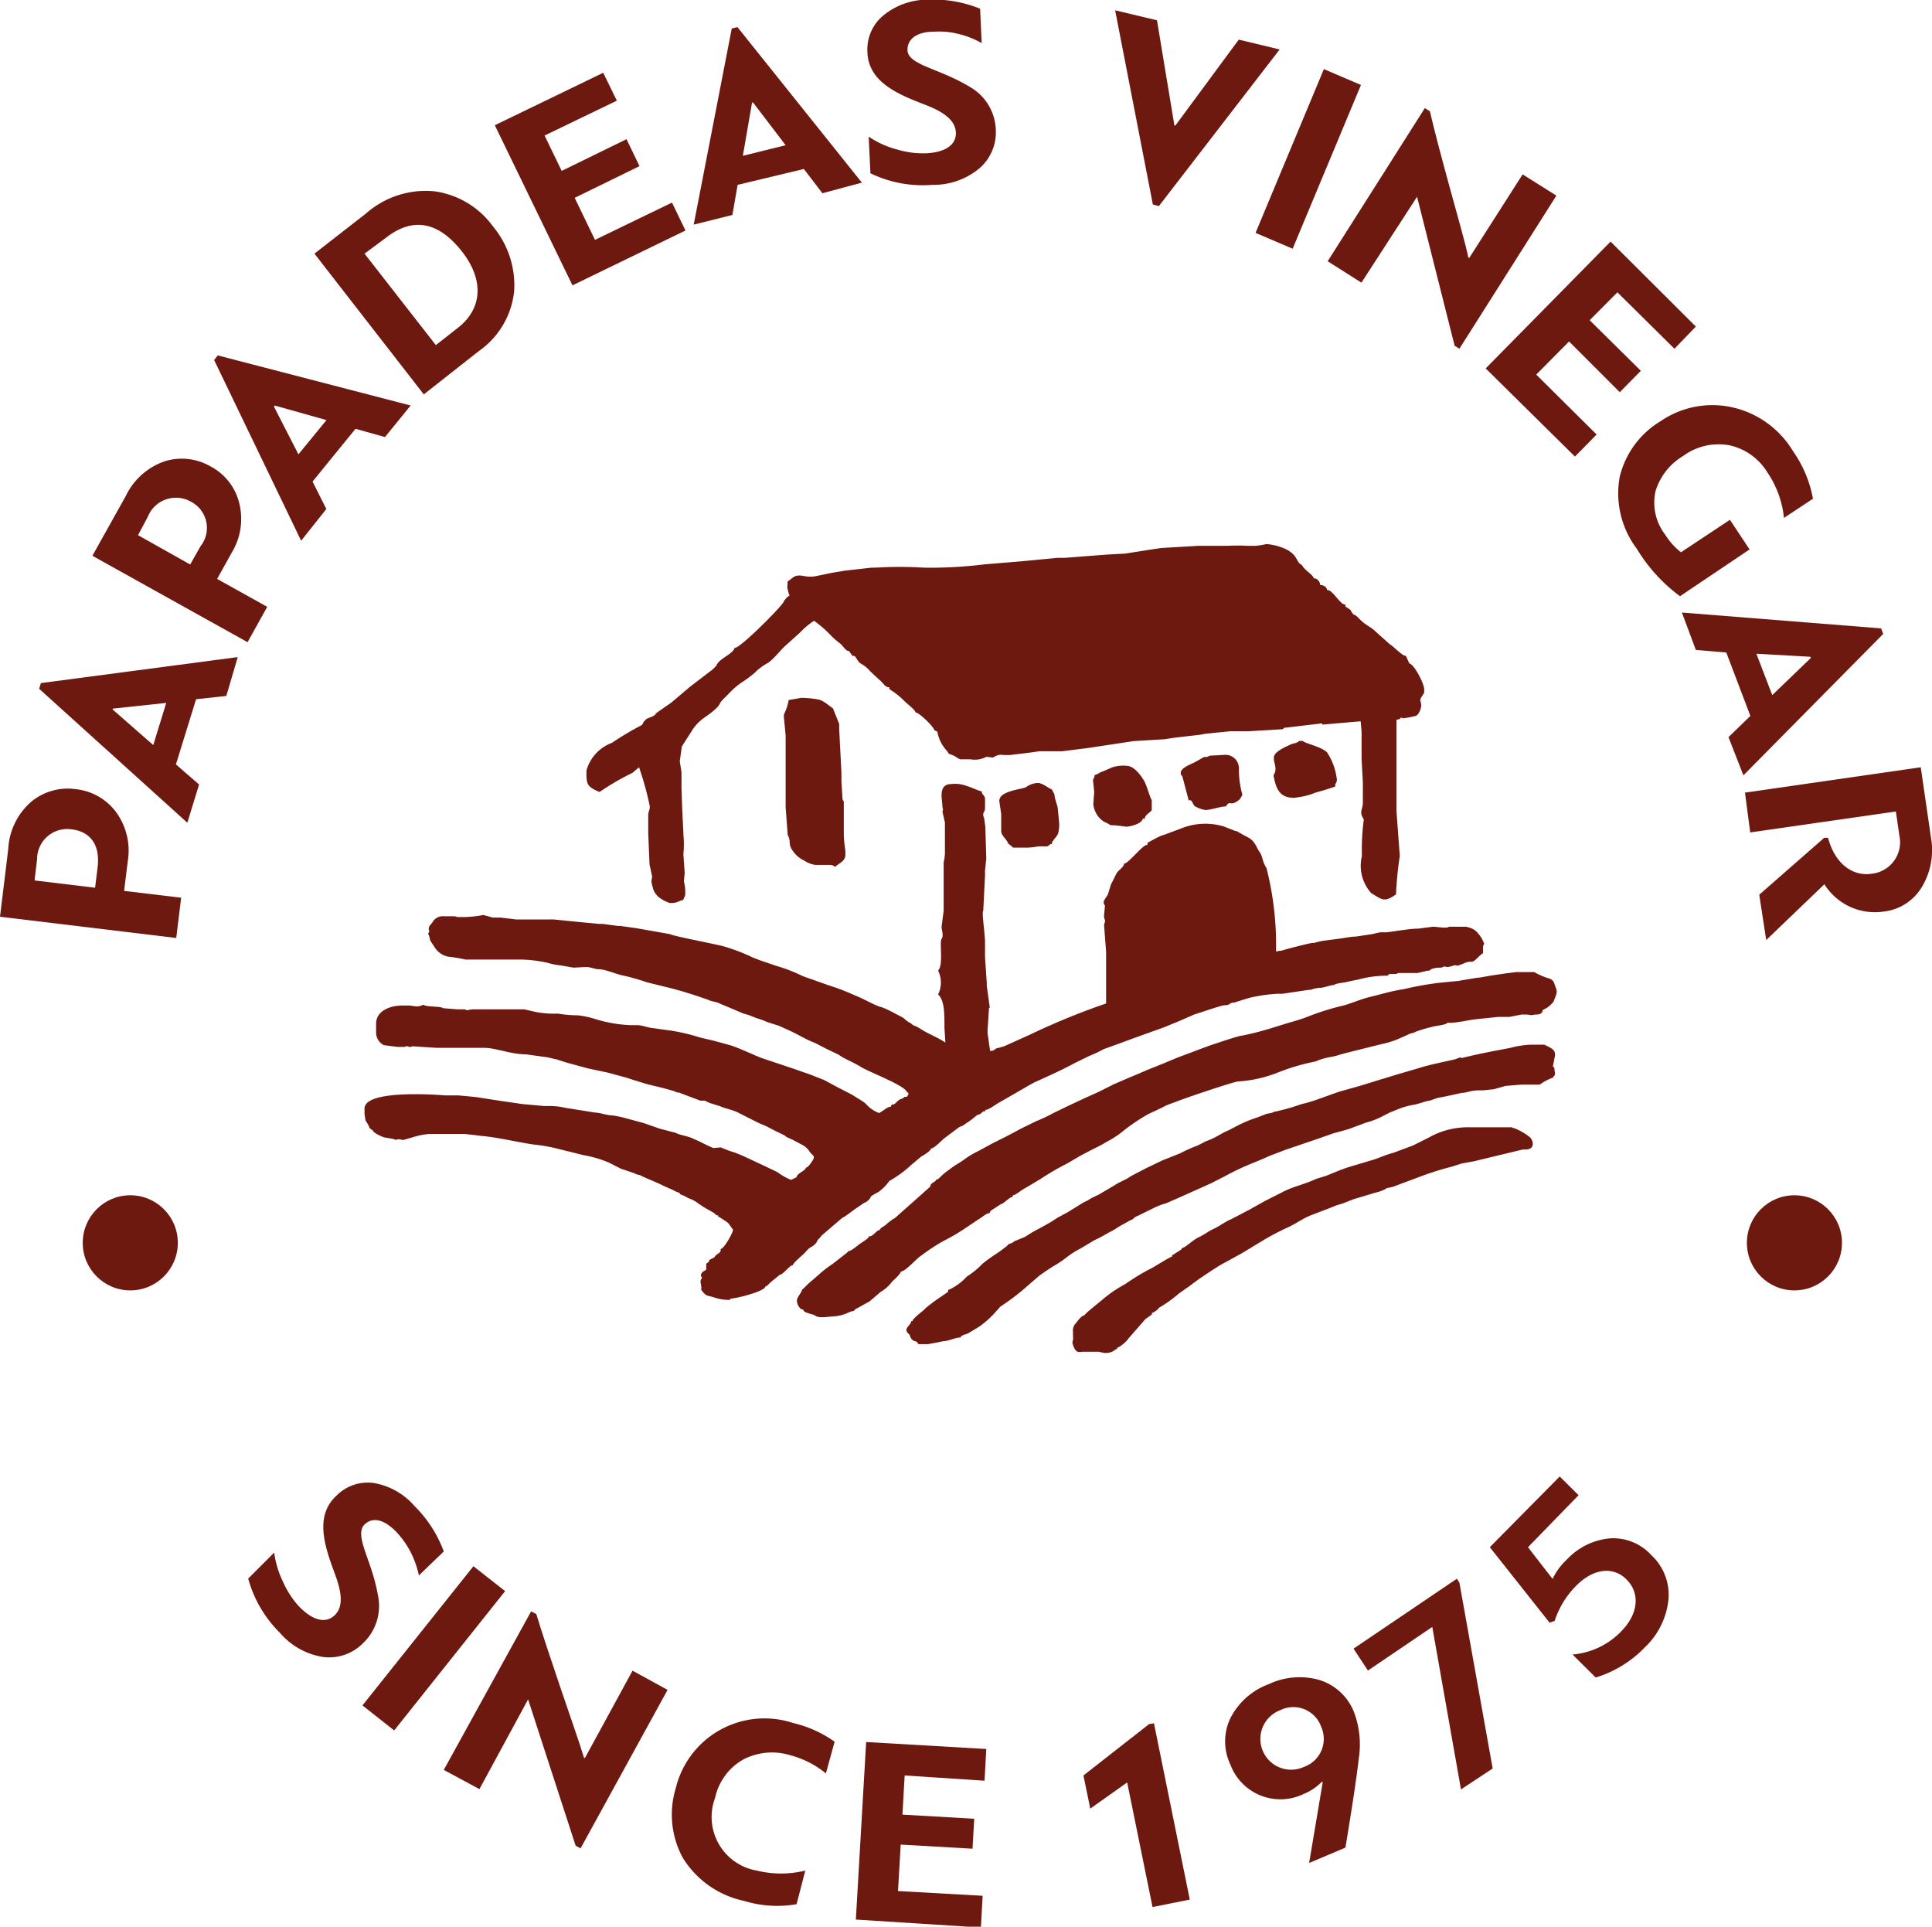 <svg viewBox="0 0 121.9 121.54" xmlns="http://www.w3.org/2000/svg"><defs><style>.cls-1,.cls-2{fill:#6e1910;}.cls-1{fill-rule:evenodd;}</style></defs><g data-name="Layer 2" id="Layer_2"><g data-name="Layer 1" id="Layer_1-2"><path d="M69.69,85.35c.6,0,.6-.23.8-.26V85c.09.06.65-.43.68-.53l0,0,1.1-1.26.41-.29,0,0v-.1c.09,0,.41-.22.44-.32a8.23,8.23,0,0,0,1.26-.9l.64-.45.62-.46.67-.45.62-.4,1.42-.78,1.42-.86a16.18,16.18,0,0,1,1.5-.78c.46-.21.92-.54,1.37-.73l.73-.28.65-.25.32-.13.37-.11.69-.27,1.43-.43a2,2,0,0,0,.67-.27l.38-.08.42-.16,1.53-.57a17.86,17.86,0,0,1,1.72-.53l.7-.22.73-.13,3.11-.75h.17c.58,0,.53-.51.26-.78a3.79,3.79,0,0,0-1-.57c-.17,0,0-.05-.25-.05l-.34,0h-.54l-1.42,0h-.3a5,5,0,0,0-2.52.65l-1,.5-.67.25-.59.22c-.35.08-.75.26-1.15.4l-1.23.37a9.84,9.84,0,0,0-1.24.43l-.62.25-.59.18c-.81.38-1.48.48-2.18.86l-1.07.54-1,.56-1.13.59c-.34.13-.72.43-1.07.59s-.67.41-1,.56-.9.7-1,.65l-.1.13-.56.35v.08c-.12,0-1.24.73-1.43.8A13.71,13.71,0,0,0,71,81a8.19,8.19,0,0,0-1.32.88c-.24.22-1.26,1-1.26,1.1-.19,0-.42.35-.54.49a.68.68,0,0,0-.18.56v.27c.05.38-.13.24.05.67s.38.3.62.3l.73,0h0l.21,0ZM58.5,84.8l.45-.08.6-.12c.3,0,.72-.23,1.05-.23.1-.2.37-.17.55-.3l.63-.38a6.08,6.08,0,0,0,1.1-1h0l.24-.27a14,14,0,0,0,1.66-1.26l.81-.7.43-.3.4-.26a7.12,7.12,0,0,0,.86-.57,5.51,5.51,0,0,1,.91-.58l.87-.52a8.8,8.8,0,0,0,.9-.48c.41-.19.57-.35.89-.51l.48-.27c.22-.05.19-.19.46-.27l.91-.45a4.6,4.6,0,0,1,.89-.35l.91-.4.92-.41,1-.45.43-.22.43-.22a17,17,0,0,1,1.88-.88l.51-.21.42-.19,1.05-.4,2-.68,1-.35.48-.13.49-.14,1.07-.4a4.89,4.89,0,0,0,1-.38l.51-.26.52-.21a4.65,4.65,0,0,1,1-.28c.4-.08.72-.23,1-.26l.49-.17.53-.1,1-.22c.32,0,.55-.16,1.1-.16h.23l.7-.07L95,68.5l1-.08h0l.51,0h.11l.53,0a3.25,3.25,0,0,1,.86-.45c0-.19.14,0,.09-.35s0-.22-.12-.35l.12-.62c.1-.48-.33-.56-.65-.75l-.08,0h-.29l-.2,0-.32,0h0a5.93,5.93,0,0,0-1.26.2l-1.1.21-.65.13-.64.14-.56.13c-.16.06-.11,0-.25,0l-.29.11c-.67.16-1.67.35-2.36.58l-1.24.36L87,68.13l-1.2.37-1.32.37-1.15.41a9.18,9.18,0,0,1-1.21.37l-.57.19-.5.14-.57.14c-.16,0,0,0-.24.08l-.35.07-.51.2-.51.18a10.16,10.16,0,0,0-1.08.51l-.27.14-.23.1-.6.33a4.91,4.91,0,0,1-.62.27l-.5.26a8.22,8.22,0,0,0-1.1.49l-1.13.45-1,.48-1,.52c-.27.21-.73.37-1,.56l-1,.59-.5.24-.22.14-.27.13-1,.62-.6.32-.5.32-.52.29-.56.3-.51.32L64,78.3a.68.68,0,0,1-.3.16c-.13.05-.08.08-.23.19L63,79a11.64,11.64,0,0,0-1,.71,5.35,5.35,0,0,1-1,.82,3.46,3.46,0,0,1-1.18.85v.11l0,0-.83.57-.42.32-.19.16c-.06.11-.78.6-.81.8l-.08,0c0,.27-.53.45-.18.78.18.16.08.24.26.4s.22,0,.38.27l.49,0Zm-6.06-1.75a2.89,2.89,0,0,0,.88-.16l.4-.17c.24,0,.16-.13.38-.2l.77-.43.7-.6a2.32,2.32,0,0,0,.7-.62c.17-.18.54-.48.57-.66.3,0,1-.84,1.28-1a12.21,12.21,0,0,1,1.43-.94,12.35,12.35,0,0,0,1.5-.89l.67-.45.13-.08.2-.14c.1-.08.32-.21.4-.18,0-.14.15-.22.29-.3l.41-.27c.15,0,.61-.51.75-.45v-.11c.1.05.61-.38.8-.46l.94-.56a16.88,16.88,0,0,1,1.72-1l.78-.46.82-.43a9.17,9.17,0,0,0,.9-.48,5.81,5.81,0,0,0,.85-.54,12.65,12.65,0,0,1,1.72-1.18l.91-.43a2.91,2.91,0,0,1,.48-.22l.49-.18c.32-.14,3.57-1.24,3.81-1.24a8.15,8.15,0,0,0,2.5-.56,13.15,13.15,0,0,1,2.38-.7,4,4,0,0,1,1-.29,3.58,3.58,0,0,0,.54-.14l.48-.13,2.17-.54a5.35,5.35,0,0,0,1.1-.35l.54-.24c.19-.11.32-.08.48-.18a7.81,7.81,0,0,1,1-.3c.21-.08,1-.14,1-.27l.14,0h0c.54,0,1.21-.18,1.72-.23l1.34-.14v0h.16l.56,0L96,64h.23c.44,0,.2.08.62,0,.2,0,.46,0,.49-.29a1.62,1.62,0,0,0,.69-.54c.12-.37.27-.53.14-.85s-.11-.52-.51-.62a4.61,4.61,0,0,1-.86-.38h-.57l-.21,0-.34,0-.65.08-.89.13-.8.14v0l-.08,0-.62.1-.64.11L90.77,62a20.85,20.85,0,0,0-2.21.4c-.75.11-1.34.3-2.09.48s-1.24.46-2,.62a16.5,16.5,0,0,0-2,.65,11.22,11.22,0,0,1-1.1.35l-1,.31a19.42,19.42,0,0,1-2,.52c-.23,0-1.74.53-2.09.64l-2,.75-.91.38-1,.4-.48.21-.6.25-1,.43-1,.5-.89.4-1,.47-.93.45a9.1,9.1,0,0,1-1.08.51l-1,.49-.48.26-.42.22-.9.45-.88.48a5.51,5.51,0,0,0-.91.55c-.24.18-.62.37-.86.58a5,5,0,0,0-.46.35c-.1.09-.32.35-.4.3-.05.19-.38.19-.38.45l0,0-2.25,2c-.05,0-.4.26-.52.38s-.42.23-.42.37c-.16-.06-.46.46-.68.38,0,.15-.48.4-.64.53s-.56.45-.64.4l-.13.13-.87.68a7,7,0,0,0-.78.59l-.4.35-.35.3-.26.26-.16.14,0,0c0,.16-.32.46-.32.69s.21.6.4.55c0,.24.59.27.77.4S52,83.1,52.44,83.05ZM46.1,81.92c.3,0,2.18-.45,2.2-.78l.06,0,.27-.26.58-.47,0,0c.2,0,.65-.64.81-.59,0-.14.62-.64.75-.78s.24-.29.4-.37.38-.27.41-.44l0,0,.13-.13.13-.16,0,0,1.32-1.13,0,0c.1,0,.72-.51.91-.62l.46-.32c.11,0,.38-.24.4-.35s.54-.32.59-.4a2.81,2.81,0,0,0,.59-.62,7.37,7.37,0,0,0,1.37-1l.64-.54c.14-.08.6-.34.62-.51.19,0,.65-.48.81-.62l.85-.64c.25-.19.27-.11.43-.24l.44-.3.37-.3c.16-.08.11,0,.27-.13s.11-.13.21-.1L62.2,70c.11.06.73-.4.86-.46L64,69l.88-.51.38-.21.49-.22c.7-.32,1.42-.65,2.06-1l.92-.45a7.88,7.88,0,0,0,.91-.43l.92-.33,1-.37,1.87-.67,1-.41.91-.4c.27-.08,1.75-.59,1.92-.59a.5.5,0,0,0,.37-.11c.18-.1.13,0,.38-.1l.8-.25a10.77,10.77,0,0,1,1.74-.26l.35,0v0l1.69-.25.11,0a1.94,1.94,0,0,1,.7-.13l.67-.17.1,0c.09-.11.57-.14.78-.19l.35-.08.41-.08a6.62,6.62,0,0,1,1.85-.24.18.18,0,0,1,.19-.11h.13c.37,0,.13,0,.37-.06h.16l.22,0,.43,0,.38,0,.64-.15c.16,0,0,0,.11,0,.16-.19.59-.19.75-.19l.22-.08c.16.11.53-.05.64-.08a.39.39,0,0,0,.29,0l.33-.13c.34-.16.42,0,.62-.16s.34-.35.53-.46v-.32c0-.35.16-.13,0-.45a1.83,1.83,0,0,0-.3-.47,1.05,1.05,0,0,0-.48-.35l-.27-.08h-.33l-.48,0h0l-.19,0-.11,0c-.1.13-.72,0-1,0l-.92.12c-.56,0-1.31.15-2,.23l-.4,0-.54.12-1,.15c-.32,0-.94.13-1.26.16l-.67.09a4.14,4.14,0,0,0-.7.15c-.16,0,0,0-.11,0s-1.5.35-1.82.45-.13,0-.38.08l-.1,0a19.61,19.61,0,0,0-.6-5.25,2,2,0,0,1-.26-.61c-.11-.4-.19-.37-.32-.65-.3-.62-.52-.62-1-.9s-.18-.09-.56-.25l-.57-.22a4.06,4.06,0,0,0-2.7.14l-1.1.41c-.16,0-1,.5-1,.48v.14c-.25-.09-1.26,1.25-1.48,1.17,0,.24-.35.4-.48.64l-.35.7-.19.62c-.18.3-.38.46-.18.7l-.06.59c0,.37.06.19.06.37v.06l-.06.19.13,1.72v.05l0,.51,0,.57,0,2.11A45,45,0,0,0,65,65.26L63.36,66l-.38.11c-.18,0-.18.13-.4.18l-.11,0-.16-1.13V65l.09-1.4.05-.05-.19-1.37,0-.19-.11-1.61,0-.08,0-.61,0-.25c0-.59-.22-1.85-.11-2l.11-2.2v-.32l.08-.75-.06-2-.07-.54c-.17-.4.05-.35.05-.64v-.56c0-.3-.17-.22-.22-.52-.16,0-.61-.24-.91-.32a2.06,2.06,0,0,0-1-.13c-.86,0-.56,1-.56,1.39,0,.11.08.24,0,.33l.16.71,0,1.94a2.7,2.7,0,0,1-.08.56v3.06l-.13,1c0,.25.15.55,0,.78s.13,1.64-.22,2a1.7,1.7,0,0,1,0,1.5c.4.38.4,1.16.4,2.12l.06.91-.41-.24-.75-.38c-.21-.1-.59-.37-.78-.43s-.16-.15-.35-.21l-.18-.13L57,64.21l-.76-.4-.34-.17-.19-.07c-.22-.11-.05,0-.19-.06-.46-.16-1.1-.54-1.58-.72a14.08,14.08,0,0,0-1.61-.62l-1.67-.59a10.3,10.3,0,0,0-1.74-.67c-.29-.11-1.24-.4-1.61-.6a12.48,12.48,0,0,0-1.64-.61c-.49-.14-3.3-.67-3.38-.77l-2.15-.38-1-.14H39L38,58.28h-.21l-1.48-.14L34.93,58,34.34,58l-1,0H33.3l-.73,0-1-.12-.48,0-.59-.16a7.48,7.48,0,0,1-1.18.13h-.17l-.26,0c-.11,0-.05-.05-.32-.05h-.17l-.21,0H28a.73.73,0,0,0-.69.34c-.07.14-.2.19-.25.38s.11.18-.05.37a1.5,1.5,0,0,1,.13.43l.3.46a1.31,1.31,0,0,0,.85.57,9.31,9.31,0,0,1,1.08.18l.92,0h.28l1.1,0,1.11,0h.13a8.46,8.46,0,0,1,1.66.21,4,4,0,0,0,.81.16l.8.14L37,61c.23,0,.55.14.77.14.43,0,1.18.34,1.56.4a14.07,14.07,0,0,1,1.5.43l1.63.4.68.19.85.27.7.24c.19.11.48.11.73.24l.72.3.75.32.35.1.35.14c.27.11.48.14.78.29l.78.25.75.34c.59.28,1,.55,1.5.73l.78.4.73.35c.42.3.91.46,1.42.78s2.87,1.2,2.9,1.61h.08l0,.14-.1.13-.14,0c-.13.15-.24.1-.4.24s-.26.29-.4.24l-.08.16c-.18-.05-.51.3-.73.38a2.07,2.07,0,0,1-.85-.6c-.22-.18-.54-.35-.86-.56l-.84-.43L52,68.13l-.89-.35-1.09-.38-2-.67c-.53-.21-1.5-.67-2-.81l-.95-.26-.93-.22A11.74,11.74,0,0,0,42.24,65l-1-.14c-.25,0-.73-.19-1-.19l-.3,0h-.13a8.68,8.68,0,0,1-2.23-.38,5.9,5.9,0,0,0-1.1-.24,8.15,8.15,0,0,1-1.28-.11,6.15,6.15,0,0,1-1.38-.1l-.75-.17-.75,0-1,0-1.45,0-.1,0-.33.06c-.18-.13,0,0-.13-.06h-.45l-.89-.07c-.18-.14-1.05-.06-1.26-.22a1,1,0,0,1-.43.11l-.43-.06h-.46c-.73,0-1.64.3-1.66,1.13l0,.53a.89.89,0,0,0,.49.84l.85.11h.3l.17,0a.23.23,0,0,1,.26,0l.08,0,.08,0L26,66l1.55.1.54,0h1.45l.06,0,.83,0h.13c.72,0,1.67.41,2.63.41l1.37.19.56.13.7.22,1.29.35,1.23.26,1.18.32.52.17.53.16c.35.12.83.21,1.32.34l.58.16.28.11.1,0,.14.06,1.2.45.28,0,.29.14.67.21c.27.14.83.22,1.23.45l1.19.6.51.22.56.29.56.27c.13.07.08.1.25.16l.28.13.63.33a1.22,1.22,0,0,1,.45.43c.17.24.37.24.19.53-.08.14-.32.49-.43.46,0,.19-.59.38-.59.61l-.35.17a4,4,0,0,1-.86-.49l-.94-.45c-.56-.25-1.1-.54-1.74-.78l-.4-.13-.49-.2L45,72.42l-.46-.21L44.12,72l-.49-.22c-.33-.13-.75-.18-1-.32l-1-.26-1-.35-1-.27a7.56,7.56,0,0,0-1-.22c-.35,0-.7-.16-1.1-.18l-.88-.14-1-.16a4.16,4.16,0,0,0-1.05-.11l-.29,0-.64-.06L33,69.65l-1.26-.18L30,69.2l-1.08-.1-.83,0C26.83,69,23,68.82,23,69.93v.34l.06.41s.24.35.24.45h0l.15.14.06,0c0,.19.56.41.67.46s.64.08.8.18c.2-.1.3,0,.47,0l.56-.16a4.87,4.87,0,0,1,1.1-.22h.42l.22,0h.81l.16,0h.43l.16,0,1.12.13c1,.09,2.31.41,3.25.54a9.94,9.94,0,0,1,1.53.27l1.61.4a7,7,0,0,1,1.62.48l.75.38L40,74a1.07,1.07,0,0,0,.38.13l.18.09.22.1.7.3.75.35c.08,0,.58.31.64.26,0,.11.11.14.27.19l.29.16a2.23,2.23,0,0,1,.65.35,5.81,5.81,0,0,0,.61.38l.33.19c.13.08.19.21.29.16v.1l.06,0,.5.33.09.08.29.4c0,.21-.61,1.26-.78,1.21l0,.08,0,0c0,.21-.27.21-.4.46l-.32.16c0,.21-.16.14-.19.27l0,.35c-.14.07-.48.24-.26.51-.22.26,0,.38-.06.75.32.43.35.34.81.48a2.82,2.82,0,0,0,1,.16Zm-3-25.14.13-.3a2.52,2.52,0,0,0-.08-.88l.05-.54-.08-1.13v-.08a5.88,5.88,0,0,0,0-1.18c0-.3-.08-1.56-.08-1.75L43,49.74l0-.19,0-.64,0-.19-.11-.7.13-.93.64-1c.52-.82,1-.85,1.62-1.5.16-.18.11-.23.32-.45l.38-.38a4.9,4.9,0,0,1,.8-.7,7.12,7.12,0,0,0,.86-.64,3.28,3.28,0,0,1,.83-.61c.35-.25.7-.7,1-1l1-.9a4.92,4.92,0,0,1,.89-.75,7.15,7.15,0,0,1,1.07.93,5.35,5.35,0,0,0,.6.52c.15.13.37.5.53.45l.24.33c.19-.12.27.34.51.47a2,2,0,0,1,.59.48l.59.55c.19.13.4.53.62.45v.13a5.06,5.06,0,0,1,.88.68c.22.24.75.61.78.8.17-.05,1.13.87,1.19,1.12l.18.08a2.41,2.41,0,0,0,.53,1.13c.3.32,0,.19.49.38.14.06.33.24.48.24l.38,0h.22a1.56,1.56,0,0,0,1-.16l.42.05a.83.83,0,0,1,.68-.16h.37l1.32-.16.56-.08,1,0h.22l.21,0,1.67-.21,2.84-.43,1.82-.11h.08l.72-.11,1.57-.18.31-.06,1.59-.16.29,0h.87L80.93,46l.12-.1.1,0,2.28-.27v.08l2.42-.21.06.66,0,.63v1.07l.08,1.5,0,1.18v.08c0,.52-.27.54.06,1.07A14.58,14.58,0,0,0,85.93,54a2.57,2.57,0,0,0,.59,2.34c.7.43.84.59,1.56.08A22.7,22.7,0,0,1,88.32,54l-.21-2.84v-.37l0-.35,0-.35,0-2V45.39a.29.29,0,0,0,.29-.13l.11.05a4.78,4.78,0,0,0,.73-.13c.26,0,.43-.46.43-.7s-.12-.29,0-.48.19-.27.19-.35v-.16c0-.38-.64-1.59-.94-1.64l-.22-.49c-.15.09-.83-.64-1-.71l-.94-.84c-.3-.29-.62-.38-1-.78s-.28-.13-.45-.38,0-.1-.24-.27-.16-.05-.19-.26c-.27.11-.85-1-1.15-.89,0-.24-.33-.35-.43-.32,0-.24-.27-.48-.4-.41-.05-.26-.57-.5-.75-.85-.41-.21-.22-.59-1-1a3.58,3.58,0,0,0-1.25-.33,4.6,4.6,0,0,1-.68.11l-.54,0a11.84,11.84,0,0,0-1.2,0h-.43l-1.37,0h-.06l-2.36.14-.67.1L71,34.92l-1.1.06-2.74.21h-.43l-2.31.22-2.3.19a27.69,27.69,0,0,1-3.81.21,24.68,24.68,0,0,0-3.09,0l-.24,0L53.29,36l-.83.14-.91.19a2,2,0,0,1-.86,0c-.59-.1-.61.11-1,.35,0,.56-.06.21.07.75l.06.13a1.06,1.06,0,0,0-.38.41c-.16.34-2.82,3-3.08,2.89-.14.43-1,.68-1.16,1.13L45,42.2l-.14.11-1.31,1-1.18,1-1,.7,0,.05c-.4.32-.58.1-.86.67a19,19,0,0,0-1.9,1.13A2.59,2.59,0,0,0,37,48.62c0,.82,0,1,.83,1.34a15.9,15.9,0,0,1,2.08-1.21l.41-.35A19.25,19.25,0,0,1,41,50.87c0,.27-.1.3-.1.59l0,.38v.73l.08,1.9v.05l.14.64c.08.35-.11.24.06.79a1.13,1.13,0,0,0,.37.63,2.26,2.26,0,0,0,.7.38C42.72,57,42.85,56.8,43.1,56.78Zm10.24-2.85v-.27a7.18,7.18,0,0,1-.1-1v-.27l0-1.83-.08-.13-.07-1.15v-.55L53,47V47l-.05-1h0v-.33l-.4-1c-.08,0-.48-.43-.89-.54a6.33,6.33,0,0,0-1.1-.11l-.8.14a3.12,3.12,0,0,1-.3.91v.19l.11,1.13,0,.45V48l0,1.09,0,.92v.33l0,.53,0,.05.13,1.75c.24.45,0,.56.32,1a1.75,1.75,0,0,0,.73.62,1.67,1.67,0,0,0,.69.27l.81,0h.14a.51.51,0,0,1,.31.13C52.84,54.49,53.34,54.36,53.34,53.93Zm12.17-.54.5,0c.22,0,.2-.19.35-.14,0-.21.3-.42.4-.67a2.1,2.1,0,0,0,.06-.75L66.74,51c0-.16-.19-.56-.21-.89l-.17-.32c-.1,0-.56-.38-.85-.4a1.34,1.34,0,0,0-.78.27c-.22.13-1.8.23-1.67.93l.11.76,0,.24v.83c0,.33.41.54.46.87v-.07l.3.25h.77A3.76,3.76,0,0,0,65.51,53.39Zm6.6-1.77.11.05c0-.24.29-.37.45-.56l0-.64c-.13-.19-.31-.92-.48-1.21s-.56-.86-1-.94a2.34,2.34,0,0,0-1,.08l-.62.27c-.11,0-.46.27-.51.21,0,.33-.14.14-.08.49l.06.59-.06.78a1.59,1.59,0,0,0,.34.8c.33.38.47.3.73.51a7.89,7.89,0,0,1,1,.1C71.22,52.15,72.06,52,72.11,51.62Zm5.24-.75c.23-.38.26-.08.58-.25s.32-.23.46-.48a5.87,5.87,0,0,1-.22-1.69.85.85,0,0,0-.94-.83l-.91.05c-.27.17-.24,0-.45.14l-.46.26c-.21.12-.91.35-.91.68v0c0,.11,0,.11.1.22l0,0L75,50.49c.25-.08.22.25.41.38a2.14,2.14,0,0,0,.59.22C76.24,51.14,77,50.87,77.35,50.87Zm4.5-.57A4.45,4.45,0,0,0,83,50l.6-.17.64-.21c0-.27.11-.19.11-.44v0a3.88,3.88,0,0,0-.62-1.72c-.38-.37-1.4-.56-1.53-.72l-.08,0c-.19,0,0,0-.16,0-.11.16-.41.13-.68.3a2.88,2.88,0,0,0-.66.37c-.6.43.13.91-.27,1.5.15.76.32,1.42,1.31,1.42Z" class="cls-1"></path><path d="M11.12,59.17,0,57.83l.52-4.27a4.23,4.23,0,0,1,1.47-3,3.61,3.61,0,0,1,2.77-.78,3.64,3.64,0,0,1,2.58,1.47,4.13,4.13,0,0,1,.72,3.09l-.23,1.86,3.6.43ZM2.18,55.54,6,56l.16-1.31c.18-1.54-.6-2.25-1.62-2.37A1.9,1.9,0,0,0,2.34,54.2Z" class="cls-2"></path><path d="M14.28,43.9l-1.91.21L11.1,48.22l1.46,1.27-.74,2.41L2.47,43.45l.11-.36L15,41.45Zm-7.18.85L9.67,47l.82-2.66-3.37.36Z" class="cls-2"></path><path d="M15.62,40.51,5.83,35.06l2.1-3.76a4.25,4.25,0,0,1,2.49-2.21,3.62,3.62,0,0,1,2.86.33,3.57,3.57,0,0,1,1.82,2.34,4.09,4.09,0,0,1-.49,3.12l-.91,1.64,3.16,1.76ZM8.71,33.76,12,35.61l.65-1.15a1.86,1.86,0,0,0-.6-2.81,1.91,1.91,0,0,0-2.72.94Z" class="cls-2"></path><path d="M24.29,27.57l-1.86-.52-2.71,3.33.87,1.73-1.59,2L13.51,22.71l.23-.29,12.17,3.16Zm-7-1.91,1.54,3,1.77-2.16-3.27-.92Z" class="cls-2"></path><path d="M26.74,24.88,19.84,16l3.25-2.53a5.69,5.69,0,0,1,4.34-1.4,5.49,5.49,0,0,1,3.68,2.22,5.8,5.8,0,0,1,1.33,4.09,5.28,5.28,0,0,1-2.26,3.79ZM24.35,15,23,16l4.5,5.77,1.39-1.09c1.52-1.18,1.7-3,.23-4.85S26.05,13.67,24.35,15Z" class="cls-2"></path><path d="M42.4,12.78l.85,1.76L36.12,18l-4.9-10.1,6.84-3.31.86,1.76L34.36,8.55l1.08,2.23,4.09-2,.82,1.7-4.09,2,1.28,2.65Z" class="cls-2"></path><path d="M51.89,12.19l-1.17-1.53-4.18,1-.33,1.9-2.44.61,2.4-12.37.36-.09,7.85,9.81ZM47.45,6.48l-.58,3.35,2.7-.67-2.06-2.7Z" class="cls-2"></path><path d="M54.81,8.62a5.86,5.86,0,0,0,1.79.81,5.7,5.7,0,0,0,1.82.24c1.15-.05,1.93-.49,1.89-1.32S59.4,7,58.35,6.6c-1.53-.6-3.57-1.36-3.62-3.32a2.77,2.77,0,0,1,1-2.3,4.38,4.38,0,0,1,2.74-1,7.91,7.91,0,0,1,3.37.57l.1,2.17a5.5,5.5,0,0,0-1.47-.58A5.07,5.07,0,0,0,58.91,2c-1,0-1.68.43-1.65,1.18S58.67,4.24,60,4.86a10.93,10.93,0,0,1,1.32.7,3.23,3.23,0,0,1,1.51,2.63,3,3,0,0,1-1,2.4,4.51,4.51,0,0,1-3,1.07,7.55,7.55,0,0,1-3.91-.73Z" class="cls-2"></path><path d="M73.12,13l-.38-.1L70.36.65,73,1.28l1.1,6.64h.06l4-5.42,2.58.62Z" class="cls-2"></path><path d="M81.56,15.69l-2.34-1L83.53,4.36l2.34,1Z" class="cls-2"></path><path d="M85.9,17.83l-2.13-1.35L89.9,6.82l.32.2c.25,1.09.66,2.64,1.21,4.66s1,3.54,1.22,4.58l.06,0L96.07,11l2.13,1.34L92.08,22l-.3-.19-2.37-9.4,0,0Z" class="cls-2"></path><path d="M100.74,27.41,99.37,28.8l-5.63-5.56,7.88-8L107,20.6,105.65,22l-3.6-3.56-1.75,1.76,3.23,3.19-1.33,1.35L99,21.54l-2.07,2.09Z" class="cls-2"></path><path d="M109.23,25.68a6,6,0,0,1,3.9,2.78,7.59,7.59,0,0,1,1.26,3l-1.83,1.21a6.25,6.25,0,0,0-1.06-2.89,3.73,3.73,0,0,0-2.38-1.69,3.77,3.77,0,0,0-2.93.68,3.9,3.9,0,0,0-1.73,2.2,3.31,3.31,0,0,0,.6,2.75,4.49,4.49,0,0,0,1,1.12l3.09-2.05,1.24,1.87L106,37.61a10.4,10.4,0,0,1-2.73-3,5.8,5.8,0,0,1-1.08-4.5,5.63,5.63,0,0,1,2.6-3.55A5.77,5.77,0,0,1,109.23,25.68Z" class="cls-2"></path><path d="M109.06,46.5l1.38-1.34-1.52-4L107,41l-.88-2.36,12.57,1,.13.35L110,48.91Zm5.16-5.07-3.4-.19,1,2.61,2.44-2.35Z" class="cls-2"></path><path d="M121.84,52.87a4.5,4.5,0,0,1-.56,3.05,3.23,3.23,0,0,1-2.48,1.59,3.76,3.76,0,0,1-3.69-1.73l-3.67,3.52L111,56.44l4.1-3.59.24,0c.46,1.72,1.62,2.43,2.72,2.27a2,2,0,0,0,1.78-2.42l-.22-1.51-9.19,1.32L110.1,50l11.09-1.6Z" class="cls-2"></path><path d="M17.3,97.94a6,6,0,0,0,.57,1.87,5.65,5.65,0,0,0,1,1.53c.8.83,1.65,1.13,2.25.55s.4-1.57,0-2.63c-.56-1.54-1.34-3.58.1-4.9a2.77,2.77,0,0,1,2.36-.81A4.37,4.37,0,0,1,26.15,95,7.82,7.82,0,0,1,28,97.87l-1.57,1.51a6,6,0,0,0-.53-1.49A5.63,5.63,0,0,0,25,96.63c-.7-.72-1.44-1-2-.46s.12,1.77.54,3.19a11.78,11.78,0,0,1,.34,1.46,3.23,3.23,0,0,1-1,2.86,3,3,0,0,1-2.46.85A4.5,4.5,0,0,1,17.66,103a7.64,7.64,0,0,1-2-3.42Z" class="cls-2"></path><path d="M24.87,109.16l-2-1.58,7-8.78,2,1.57Z" class="cls-2"></path><path d="M30.25,112.86,28,111.65l5.51-10,.33.17c.32,1.08.83,2.59,1.5,4.58s1.2,3.46,1.51,4.49l.06,0,3-5.5,2.21,1.21-5.49,10-.31-.17-3-9.23,0,0Z" class="cls-2"></path><path d="M50.26,120.12a7.12,7.12,0,0,1-3.32-.21,6,6,0,0,1-3.85-2.7,5.72,5.72,0,0,1-.45-4.42,5.76,5.76,0,0,1,7.4-4.1,7.44,7.44,0,0,1,2.62,1.18l-.55,2a5.91,5.91,0,0,0-2.26-1.15,3.93,3.93,0,0,0-2.93.26,3.65,3.65,0,0,0-1.8,2.43A3.43,3.43,0,0,0,47.75,118a6.44,6.44,0,0,0,3.06,0Z" class="cls-2"></path><path d="M62,119.59l-.11,2L54,121.09l.65-11.2,7.58.44-.11,2L57.08,112l-.14,2.47,4.53.26-.11,1.89-4.53-.26-.17,2.93Z" class="cls-2"></path><path d="M72.81,108.71l2.26,11.12-2.35.47-1.6-7.86-2.33,1.65L68.36,112l4.14-3.24Z" class="cls-2"></path><path d="M82.6,117.52l.86-5.11s-.06,0-.07,0a3.4,3.4,0,0,1-1.14.76,3.37,3.37,0,0,1-4.62-1.86,3.39,3.39,0,0,1,0-2.92,4.43,4.43,0,0,1,2.42-2.15,4.56,4.56,0,0,1,3.21-.26A3.45,3.45,0,0,1,85.43,108a5.82,5.82,0,0,1,.3,2.95c-.16,1.38-.45,3.24-.84,5.6Zm.76-8.59a1.86,1.86,0,0,0-2.58-1.05,1.94,1.94,0,1,0,1.49,3.58A1.87,1.87,0,0,0,83.36,108.93Z" class="cls-2"></path><path d="M94.18,111.56l-2,1.32-1.81-10.25-4.06,2.75L85.4,104l6.52-4.41.16.24Z" class="cls-2"></path><path d="M101.49,97.05a3.25,3.25,0,0,1,2.71,1.06,3.4,3.4,0,0,1,1.07,2.8,4.82,4.82,0,0,1-1.48,3,7.22,7.22,0,0,1-3.11,1.91l-1.46-1.45a4.83,4.83,0,0,0,3.06-1.45c1.1-1.11,1.22-2.42.34-3.29s-2.13-.65-3.17.4a5.64,5.64,0,0,0-1.36,2.22l-.32.11L94,97.6l4.41-4.46,1.19,1.18L96.41,97.6c.34.45.86,1.11,1.55,2a4,4,0,0,1,.87-1.19A4.26,4.26,0,0,1,101.49,97.05Z" class="cls-2"></path><circle r="3" cy="78.4" cx="8.22" class="cls-2"></circle><circle r="3" cy="78.4" cx="113.22" class="cls-2"></circle></g></g></svg>